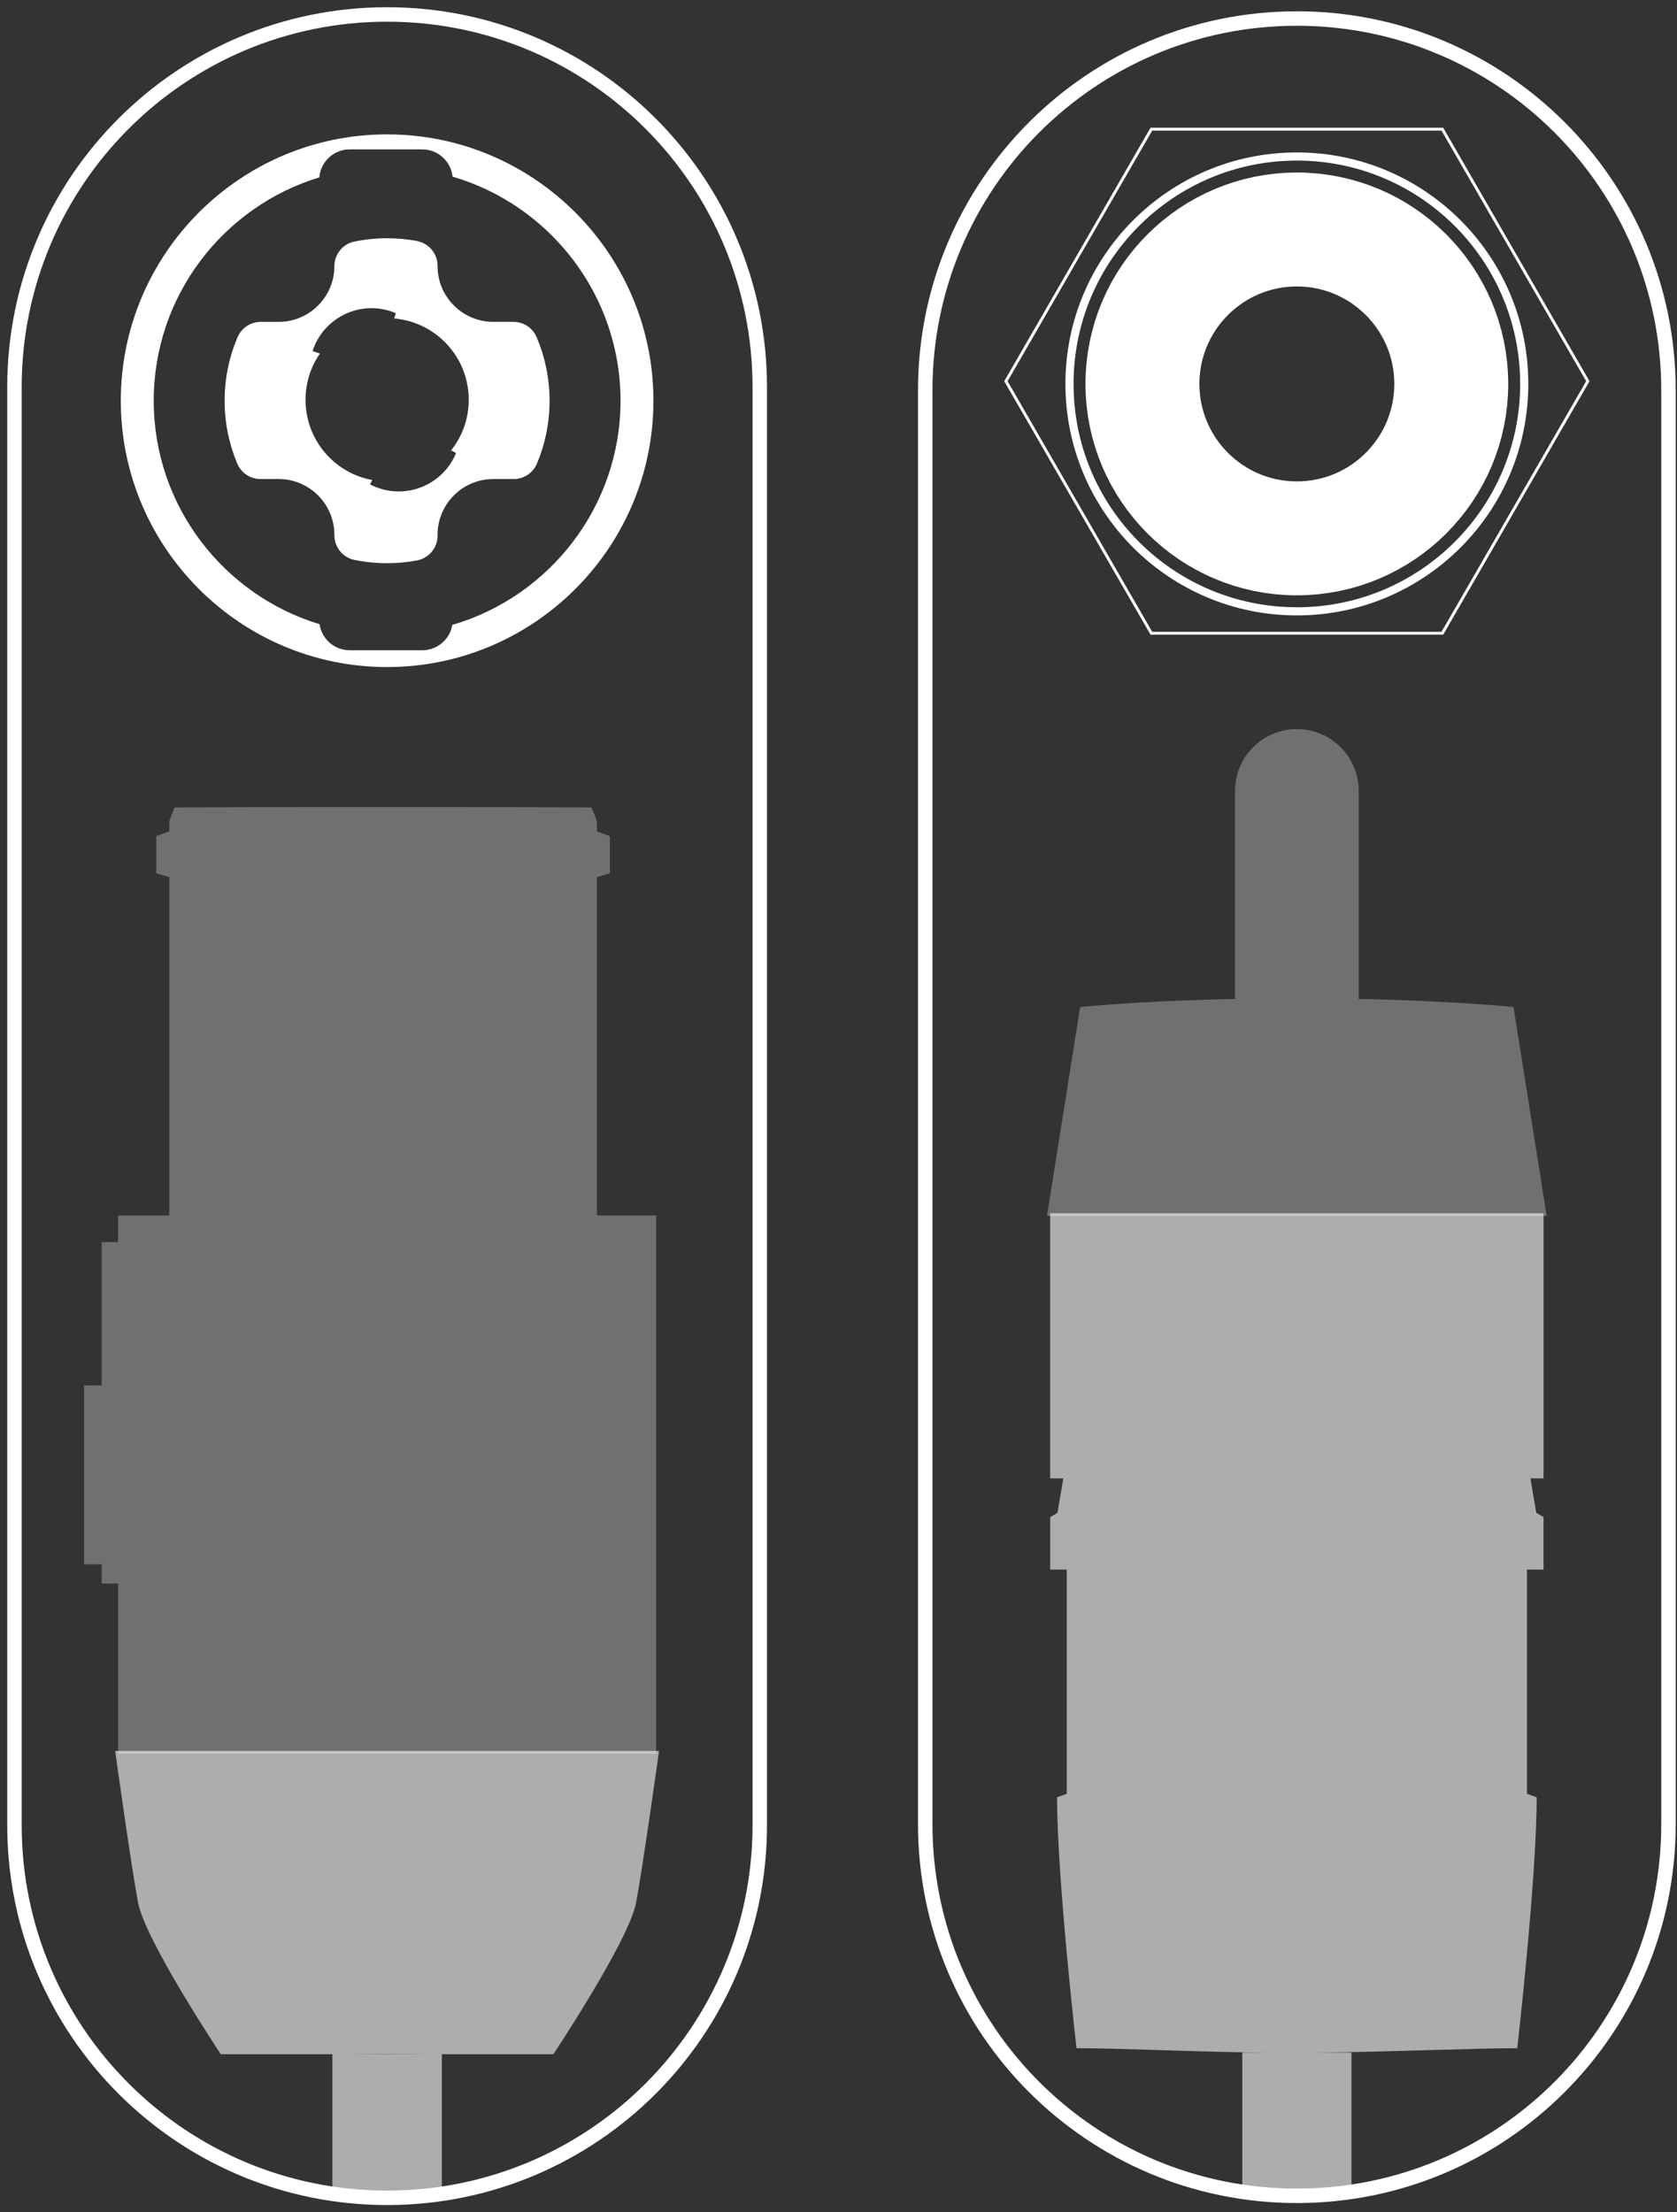 <svg width="116" height="153" viewBox="0 0 116 153" fill="none" xmlns="http://www.w3.org/2000/svg">
<rect x="0" y="0" width="116" height="153" fill="#333333" stroke="none"/>
<path d="M89.705 42.28C98.392 42.28 105.433 35.238 105.433 26.552C105.433 17.866 98.392 10.824 89.705 10.824C81.019 10.824 73.978 17.866 73.978 26.552C73.978 35.238 81.019 42.28 89.705 42.28Z" stroke="white" stroke-width="0.563" stroke-miterlimit="10"></path>
<path opacity="0.6" fill-rule="evenodd" clip-rule="evenodd" d="M72.642 102.244V83.91H106.771V102.244H105.861L106.266 104.627L106.769 104.919V108.55H105.623V124.06L106.294 124.298C106.294 129.908 104.951 141.653 104.951 141.653C103.469 141.653 101.406 141.712 99.07 141.779C96.094 141.864 92.677 141.961 89.456 141.966C89.549 141.966 89.633 141.966 89.705 141.966C90.649 141.966 93.482 141.953 93.482 141.953V151.585C93.482 151.585 90.649 151.859 89.705 151.859C88.762 151.859 85.929 151.585 85.929 151.585V141.953C85.929 141.953 86.969 141.958 87.999 141.962C85.189 141.942 82.508 141.857 80.113 141.781C77.96 141.714 76.039 141.653 74.462 141.653C74.462 141.653 73.118 129.908 73.118 124.298L73.79 124.06V108.55H72.644V104.919L73.146 104.627L73.552 102.244H72.642Z" fill="white"></path>
<path d="M89.705 37.233C95.604 37.233 100.386 32.451 100.386 26.552C100.386 20.653 95.604 15.871 89.705 15.871C83.806 15.871 79.024 20.653 79.024 26.552C79.024 32.451 83.806 37.233 89.705 37.233Z" stroke="white" stroke-width="7.88" stroke-miterlimit="10"></path>
<g opacity="0.3">
<path fill-rule="evenodd" clip-rule="evenodd" d="M93.795 54.699C93.795 52.442 91.962 50.609 89.705 50.609C87.448 50.609 85.615 52.442 85.615 54.699V69.232H88.847C80.211 69.267 74.878 69.818 74.878 69.818L72.64 83.91H72.641H106.767L104.529 69.818C104.529 69.818 99.196 69.267 90.56 69.232H93.795V54.699Z" fill="white"></path>
<path d="M85.615 69.232H85.428V69.42H85.615V69.232ZM88.847 69.232L88.848 69.42L88.847 69.045V69.232ZM74.878 69.818L74.859 69.631L74.715 69.646L74.693 69.788L74.878 69.818ZM72.64 83.91L72.454 83.88L72.42 84.097H72.64V83.91ZM106.767 83.91V84.097H106.987L106.952 83.88L106.767 83.91ZM104.529 69.818L104.714 69.788L104.692 69.646L104.548 69.631L104.529 69.818ZM90.56 69.232V69.045L90.559 69.42L90.56 69.232ZM93.795 69.232V69.42H93.983V69.232H93.795ZM89.705 50.797C91.859 50.797 93.608 52.546 93.608 54.699H93.983C93.983 52.339 92.066 50.422 89.705 50.422V50.797ZM85.803 54.699C85.803 52.546 87.552 50.797 89.705 50.797V50.422C87.345 50.422 85.428 52.339 85.428 54.699H85.803ZM85.803 69.232V54.699H85.428V69.232H85.803ZM88.847 69.045H85.615V69.42H88.847V69.045ZM88.846 69.045C84.524 69.062 81.028 69.209 78.613 69.351C77.405 69.422 76.467 69.492 75.831 69.544C75.513 69.57 75.27 69.592 75.107 69.607C75.025 69.615 74.963 69.621 74.922 69.625C74.901 69.627 74.885 69.628 74.875 69.629C74.869 69.63 74.865 69.63 74.863 69.631C74.861 69.631 74.86 69.631 74.86 69.631C74.859 69.631 74.859 69.631 74.859 69.631C74.859 69.631 74.859 69.631 74.859 69.631C74.859 69.631 74.859 69.631 74.878 69.818C74.897 70.004 74.897 70.004 74.897 70.004C74.897 70.004 74.897 70.004 74.897 70.004C74.897 70.004 74.898 70.004 74.898 70.004C74.899 70.004 74.9 70.004 74.901 70.004C74.903 70.004 74.907 70.003 74.912 70.003C74.922 70.002 74.938 70 74.958 69.998C74.999 69.994 75.06 69.988 75.141 69.981C75.303 69.966 75.545 69.944 75.862 69.918C76.495 69.866 77.43 69.796 78.635 69.725C81.044 69.584 84.533 69.437 88.848 69.42L88.846 69.045ZM74.693 69.788L72.454 83.88L72.825 83.939L75.063 69.847L74.693 69.788ZM72.64 84.097H72.641V83.722H72.64V84.097ZM72.641 84.097H106.767V83.722H72.641V84.097ZM106.952 83.88L104.714 69.788L104.344 69.847L106.582 83.939L106.952 83.88ZM104.529 69.818C104.548 69.631 104.548 69.631 104.548 69.631C104.548 69.631 104.548 69.631 104.548 69.631C104.548 69.631 104.547 69.631 104.547 69.631C104.546 69.631 104.545 69.631 104.544 69.631C104.541 69.63 104.537 69.63 104.532 69.629C104.522 69.628 104.506 69.627 104.485 69.625C104.444 69.621 104.382 69.615 104.3 69.607C104.137 69.592 103.894 69.57 103.576 69.544C102.94 69.492 102.002 69.422 100.794 69.351C98.378 69.209 94.882 69.062 90.561 69.045L90.559 69.42C94.873 69.437 98.362 69.584 100.772 69.725C101.977 69.796 102.912 69.866 103.545 69.918C103.862 69.944 104.103 69.966 104.265 69.981C104.346 69.988 104.408 69.994 104.448 69.998C104.469 70 104.484 70.002 104.494 70.003C104.5 70.003 104.503 70.004 104.506 70.004C104.507 70.004 104.508 70.004 104.509 70.004C104.509 70.004 104.509 70.004 104.509 70.004C104.509 70.004 104.509 70.004 104.51 70.004C104.51 70.004 104.51 70.004 104.529 69.818ZM93.795 69.045H90.56V69.42H93.795V69.045ZM93.608 54.699V69.232H93.983V54.699H93.608Z" fill="white"></path>
</g>
<path d="M99.769 8.934H79.641L69.58 26.363L79.641 43.795H99.769L109.833 26.363L99.769 8.934Z" stroke="white" stroke-width="0.2" stroke-miterlimit="10"></path>
<path d="M115.411 26.987C115.411 12.79 103.902 1.281 89.705 1.281C75.509 1.281 64 12.79 64 26.987V126.157C64 140.354 75.509 151.862 89.705 151.862C103.902 151.862 115.411 140.354 115.411 126.157V26.987Z" stroke="white" stroke-miterlimit="10"></path>
<path d="M26.777 9.293C16.619 9.293 8.356 17.556 8.356 27.714C8.356 37.871 16.619 46.134 26.777 46.134C36.935 46.134 45.198 37.871 45.198 27.714C45.198 17.556 36.935 9.293 26.777 9.293ZM31.287 43.218C31.119 44.208 30.254 44.97 29.217 44.97H24.181C23.127 44.97 22.25 44.183 22.104 43.169C15.474 41.16 10.633 34.993 10.633 27.715C10.633 20.438 15.466 14.28 22.089 12.266C22.175 11.189 23.082 10.333 24.181 10.333H29.217C30.299 10.333 31.196 11.163 31.307 12.217C38.013 14.179 42.923 20.384 42.923 27.714C42.923 35.044 38.001 41.261 31.287 43.218Z" fill="white"></path>
<path d="M37.123 23.323C36.848 22.678 36.216 22.258 35.514 22.258H34.112C31.998 22.258 30.267 20.527 30.267 18.413V18.382C30.267 17.538 29.659 16.819 28.828 16.665C28.164 16.541 27.477 16.477 26.777 16.477C25.996 16.477 25.234 16.558 24.497 16.71C23.695 16.875 23.129 17.596 23.129 18.414C23.129 20.529 21.398 22.26 19.283 22.26H18.038C17.336 22.26 16.704 22.68 16.429 23.325C15.856 24.674 15.538 26.156 15.538 27.714C15.538 29.272 15.848 30.722 16.411 32.06C16.683 32.709 17.317 33.131 18.021 33.131H19.283C21.398 33.131 23.129 34.861 23.129 36.976V37.014C23.129 37.832 23.695 38.551 24.497 38.718C25.232 38.871 25.994 38.952 26.777 38.952C27.477 38.952 28.164 38.886 28.828 38.763C29.659 38.609 30.267 37.891 30.267 37.046V36.976C30.267 34.861 31.998 33.131 34.112 33.131H35.531C36.235 33.131 36.869 32.709 37.142 32.06C37.704 30.722 38.014 29.255 38.014 27.714C38.014 26.173 37.697 24.674 37.123 23.325V23.323ZM31.546 31.332C31.497 31.451 31.443 31.569 31.383 31.686C30.286 33.785 27.695 34.596 25.596 33.499L25.752 33.2C23.123 32.717 21.133 30.416 21.133 27.65C21.133 26.461 21.502 25.36 22.128 24.45L21.618 24.284C22.346 22.03 24.764 20.794 27.016 21.522C27.142 21.562 27.262 21.609 27.381 21.66L27.262 22.025C30.154 22.271 32.423 24.694 32.423 27.648C32.423 28.971 31.966 30.188 31.204 31.149L31.546 31.328V31.332Z" fill="white"></path>
<path opacity="0.6" fill-rule="evenodd" clip-rule="evenodd" d="M30.564 142.067H38.278C38.278 142.067 43.51 134.203 44.001 131.581C44.492 128.958 45.585 121.094 45.585 121.094H7.965C7.965 121.094 9.058 128.958 9.549 131.581C10.04 134.203 15.272 142.067 15.272 142.067H22.99V151.725C22.99 151.725 25.831 152 26.777 152C27.723 152 30.564 151.725 30.564 151.725V142.067ZM30.343 142.067H23.211C23.898 142.07 25.991 142.08 26.777 142.08C27.563 142.08 29.656 142.07 30.343 142.067Z" fill="white"></path>
<g opacity="0.3">
<path fill-rule="evenodd" clip-rule="evenodd" d="M41.102 56.818V57.626L42 57.961V60.256L41.102 60.52V84.25H45.2V121.093H8.356V109.329H7.218V86.09H8.356V84.25H11.898V60.52L11 60.256V57.961L11.898 57.626V56.818L12.207 56.033C12.207 56.033 18.679 56 26.5 56C34.321 56 40.793 56.033 40.793 56.033L41.102 56.818ZM6 96H7V108H6V96Z" fill="white"></path>
<path d="M41.102 57.626H40.914V57.756L41.036 57.802L41.102 57.626ZM41.102 56.818H41.29V56.782L41.277 56.749L41.102 56.818ZM42 57.961H42.188V57.83L42.066 57.784L42 57.961ZM42 60.256L42.053 60.436L42.188 60.397V60.256H42ZM41.102 60.52L41.049 60.34L40.914 60.38V60.52H41.102ZM41.102 84.25H40.914V84.438H41.102V84.25ZM45.2 84.25H45.388V84.062H45.2V84.25ZM45.2 121.093V121.281H45.388V121.093H45.2ZM8.356 121.093H8.168V121.281H8.356V121.093ZM8.356 109.329H8.545V109.141H8.356V109.329ZM7.218 109.329H7.03V109.517H7.218V109.329ZM7.218 86.09V85.902H7.03V86.09H7.218ZM8.356 86.09V86.278H8.545V86.09H8.356ZM8.356 84.25V84.062H8.168V84.25H8.356ZM11.898 84.25V84.438H12.086V84.25H11.898ZM11.898 60.52H12.086V60.38L11.951 60.34L11.898 60.52ZM11 60.256H10.812V60.397L10.947 60.436L11 60.256ZM11 57.961L10.934 57.784L10.812 57.83V57.961H11ZM11.898 57.626L11.964 57.802L12.086 57.756V57.626H11.898ZM11.898 56.818L11.723 56.749L11.71 56.782V56.818H11.898ZM12.207 56.033L12.206 55.845L12.078 55.846L12.032 55.964L12.207 56.033ZM40.793 56.033L40.968 55.964L40.922 55.846L40.794 55.845L40.793 56.033ZM7 96H7.188V95.812H7V96ZM6 96V95.812H5.812V96H6ZM7 108V108.188H7.188V108H7ZM6 108H5.812V108.188H6V108ZM41.29 57.626V56.818H40.914V57.626H41.29ZM42.066 57.784L41.167 57.449L41.036 57.802L41.934 58.137L42.066 57.784ZM42.188 60.256V57.961H41.812V60.256H42.188ZM41.155 60.701L42.053 60.436L41.947 60.075L41.049 60.34L41.155 60.701ZM41.29 84.25V60.52H40.914V84.25H41.29ZM45.2 84.062H41.102V84.438H45.2V84.062ZM45.388 121.093V84.25H45.011V121.093H45.388ZM8.356 121.281H45.2V120.905H8.356V121.281ZM8.168 109.329V121.093H8.545V109.329H8.168ZM7.218 109.517H8.356V109.141H7.218V109.517ZM7.03 86.09V109.329H7.406V86.09H7.03ZM8.356 85.902H7.218V86.278H8.356V85.902ZM8.168 84.25V86.09H8.545V84.25H8.168ZM11.898 84.062H8.356V84.438H11.898V84.062ZM11.71 60.52V84.25H12.086V60.52H11.71ZM10.947 60.436L11.845 60.701L11.951 60.34L11.053 60.075L10.947 60.436ZM10.812 57.961V60.256H11.188V57.961H10.812ZM11.832 57.449L10.934 57.784L11.066 58.137L11.964 57.802L11.832 57.449ZM11.71 56.818V57.626H12.086V56.818H11.71ZM12.032 55.964L11.723 56.749L12.073 56.886L12.382 56.102L12.032 55.964ZM26.5 55.812C22.589 55.812 19.016 55.82 16.42 55.828C15.122 55.833 14.069 55.837 13.339 55.84C12.975 55.841 12.692 55.843 12.499 55.843C12.403 55.844 12.33 55.844 12.28 55.845C12.256 55.845 12.237 55.845 12.225 55.845C12.218 55.845 12.214 55.845 12.211 55.845C12.209 55.845 12.208 55.845 12.207 55.845C12.207 55.845 12.206 55.845 12.206 55.845C12.206 55.845 12.206 55.845 12.206 55.845C12.206 55.845 12.206 55.845 12.207 56.033C12.208 56.221 12.208 56.221 12.208 56.221C12.208 56.221 12.208 56.221 12.208 56.221C12.208 56.221 12.209 56.221 12.209 56.221C12.21 56.221 12.211 56.221 12.213 56.221C12.216 56.221 12.22 56.221 12.227 56.221C12.239 56.221 12.258 56.221 12.282 56.221C12.332 56.221 12.405 56.22 12.501 56.22C12.693 56.219 12.977 56.218 13.341 56.216C14.07 56.213 15.123 56.209 16.421 56.205C19.017 56.196 22.59 56.188 26.5 56.188V55.812ZM40.793 56.033C40.794 55.845 40.794 55.845 40.794 55.845C40.794 55.845 40.794 55.845 40.794 55.845C40.794 55.845 40.793 55.845 40.793 55.845C40.792 55.845 40.791 55.845 40.789 55.845C40.786 55.845 40.782 55.845 40.775 55.845C40.763 55.845 40.744 55.845 40.719 55.845C40.67 55.844 40.597 55.844 40.501 55.843C40.308 55.843 40.025 55.841 39.66 55.84C38.931 55.837 37.878 55.833 36.58 55.828C33.984 55.82 30.411 55.812 26.5 55.812V56.188C30.41 56.188 33.983 56.196 36.579 56.205C37.877 56.209 38.93 56.213 39.659 56.216C40.023 56.218 40.307 56.219 40.499 56.22C40.595 56.22 40.668 56.221 40.718 56.221C40.742 56.221 40.761 56.221 40.773 56.221C40.78 56.221 40.784 56.221 40.788 56.221C40.789 56.221 40.79 56.221 40.791 56.221C40.791 56.221 40.792 56.221 40.792 56.221C40.792 56.221 40.792 56.221 40.792 56.221C40.792 56.221 40.792 56.221 40.793 56.033ZM41.277 56.749L40.968 55.964L40.618 56.102L40.927 56.886L41.277 56.749ZM7 95.812H6V96.188H7V95.812ZM7.188 108V96H6.812V108H7.188ZM6 108.188H7V107.812H6V108.188ZM5.812 96V108H6.188V96H5.812Z" fill="white"></path>
</g>
<path d="M52.554 26.777C52.554 12.541 41.013 1 26.777 1C12.541 1 1 12.541 1 26.777V126.223C1 140.459 12.541 152 26.777 152C41.013 152 52.554 140.459 52.554 126.223V26.777Z" stroke="white" stroke-miterlimit="10"></path>
</svg>
